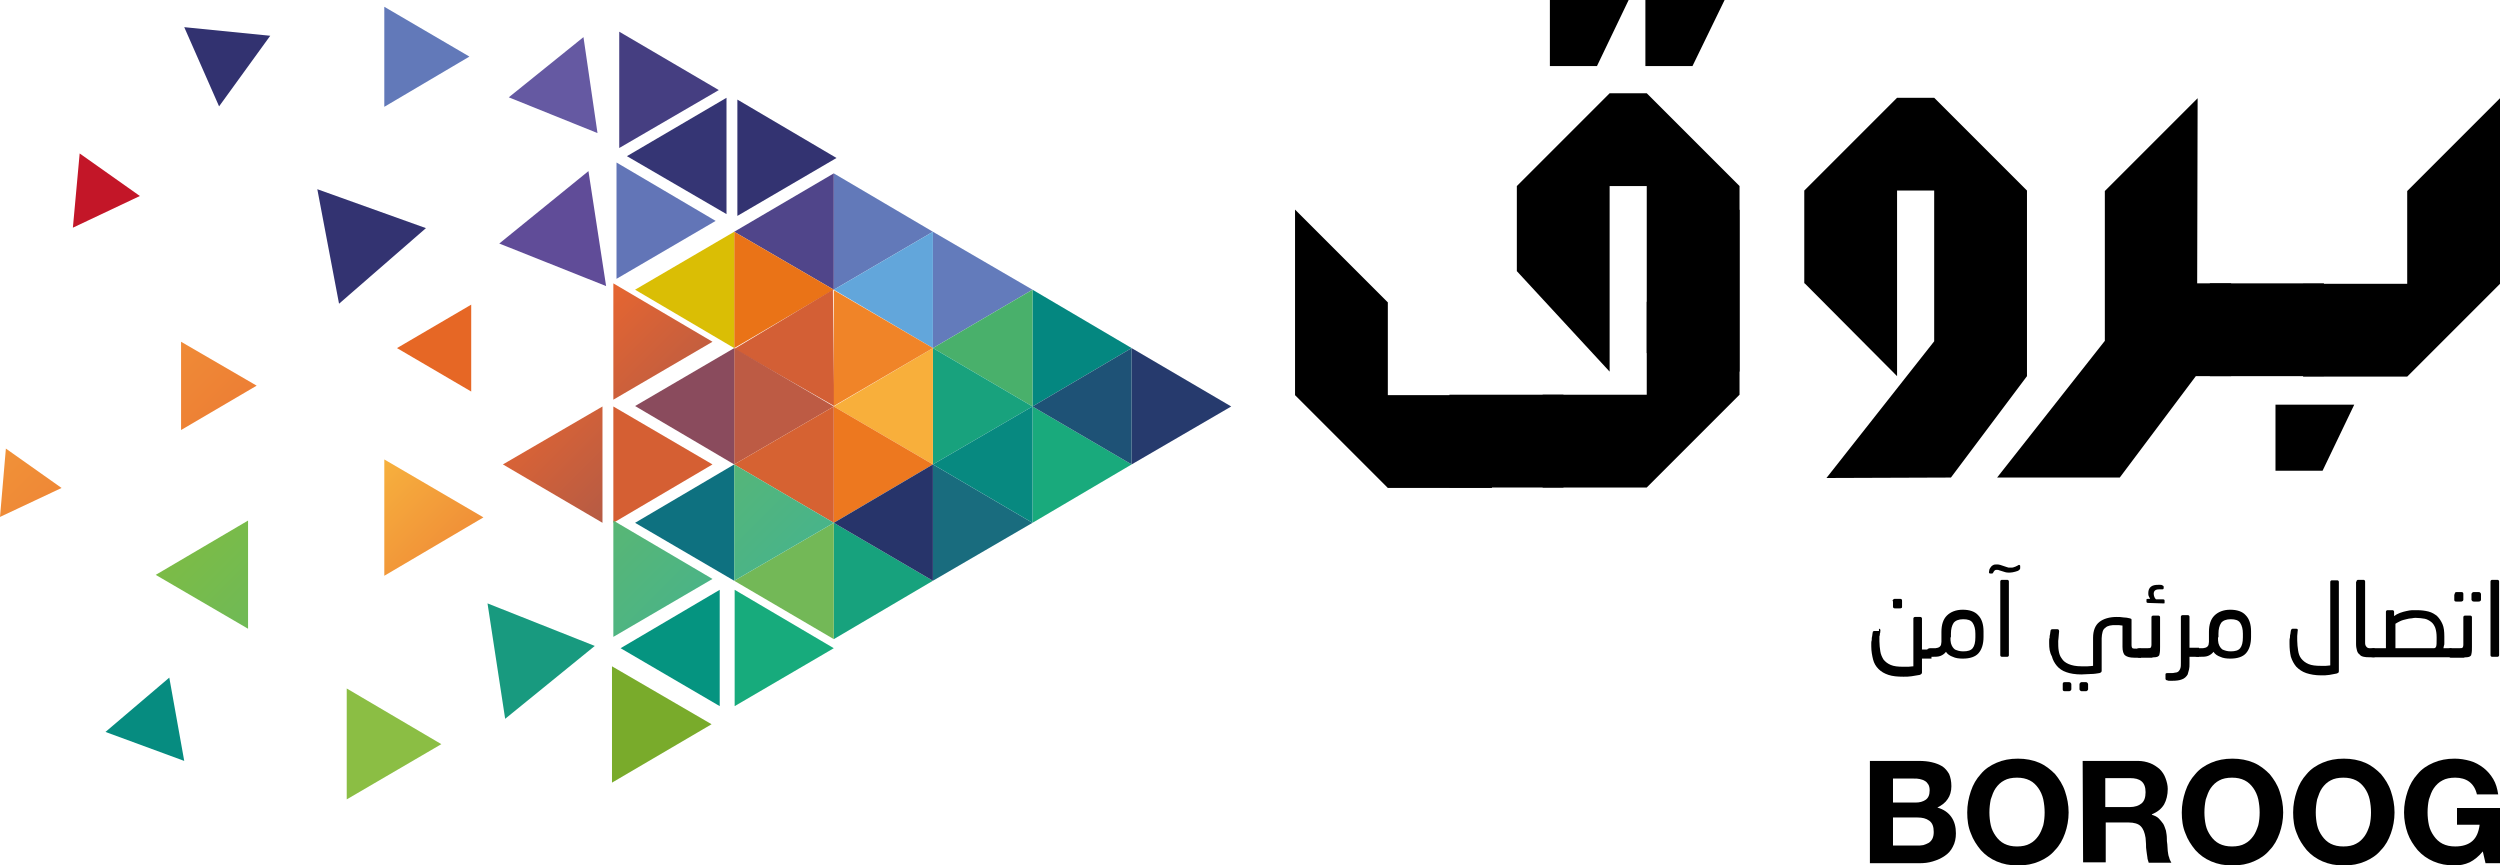 <?xml version="1.0" encoding="utf-8"?>
<!-- Generator: Adobe Illustrator 27.0.1, SVG Export Plug-In . SVG Version: 6.00 Build 0)  -->
<svg version="1.1" id="Layer_1" xmlns="http://www.w3.org/2000/svg" xmlns:xlink="http://www.w3.org/1999/xlink" x="0px" y="0px"
	 viewBox="0 0 552.3 191.2" style="enable-background:new 0 0 552.3 191.2;" xml:space="preserve">
<style type="text/css">
	.st0{fill:#263A6D;}
	.st1{fill:#048780;}
	.st2{fill:#19AA7C;}
	.st3{fill:#1E5276;}
	.st4{fill:#637BBB;}
	.st5{fill:#49B06B;}
	.st6{fill:#18A27D;}
	.st7{fill:#196C7E;}
	.st8{fill:#078980;}
	.st9{fill:#6279B9;}
	.st10{fill:#62A6DB;}
	.st11{fill:#F8AF3B;}
	.st12{fill:#ED781F;}
	.st13{fill:#17A27D;}
	.st14{fill:#27346A;}
	.st15{fill:#333371;}
	.st16{fill:#50458A;}
	.st17{fill:#EA7317;}
	.st18{fill:#D35F35;}
	.st19{fill:#BD5B44;}
	.st20{fill:#D66232;}
	.st21{fill:#73B857;}
	.st22{fill:#453E81;}
	.st23{fill:#6275B7;}
	.st24{fill:#DABE05;}
	.st25{fill:url(#SVGID_1_);}
	.st26{fill:#D55F33;}
	.st27{fill:#8A4B5D;}
	.st28{fill:url(#SVGID_00000114794029146485284670000004653442918163245244_);}
	.st29{fill:#0E7180;}
	.st30{fill:#059480;}
	.st31{fill:#6559A2;}
	.st32{fill:#C31628;}
	.st33{fill:url(#SVGID_00000131359544293255373420000008135817994669094816_);}
	.st34{fill:#604C98;}
	.st35{fill:url(#SVGID_00000160174730403491332290000007376506100830089146_);}
	.st36{fill:#E66725;}
	.st37{fill:url(#SVGID_00000106840771318508739180000002176044340487642268_);}
	.st38{fill:url(#SVGID_00000008862014394925013570000002994366369809200537_);}
	.st39{fill:#189A7F;}
	.st40{fill:url(#SVGID_00000046312500900124508970000016987202463340236719_);}
	.st41{fill:#323270;}
	.st42{fill:#8BBE44;}
	.st43{fill:#068C80;}
	.st44{fill:#F08428;}
	.st45{fill:url(#SVGID_00000109023866968800980300000008551775226223265174_);}
	.st46{fill:#79AB2B;}
	.st47{fill:#353574;}
	.st48{fill:#17AB7C;}
</style>
<g>
	<g>
		<polygon class="st0" points="250,76.9 272,89.8 250,102.6 		"/>
		<polygon class="st1" points="228.1,64 250,76.9 228.1,89.8 		"/>
		<polygon class="st2" points="228.1,89.8 250,102.6 228.1,115.5 		"/>
		<polygon class="st3" points="250,102.6 228.1,89.8 250,76.9 		"/>
		<polygon class="st4" points="206.1,51.2 228.1,64 206.1,76.9 		"/>
		<polygon class="st5" points="228.1,89.8 206.1,76.9 228.1,64 		"/>
		<polygon class="st6" points="206.1,76.9 228.1,89.8 206.1,102.6 		"/>
		<polygon class="st7" points="206.1,102.6 228.1,115.5 206.1,128.3 		"/>
		<polygon class="st8" points="228.1,115.5 206.1,102.6 228.1,89.8 		"/>
		<polygon class="st9" points="184.2,38.3 206.1,51.2 184.2,64 		"/>
		<polygon class="st10" points="206.1,76.9 184.2,64 206.1,51.2 		"/>
		<polygon class="st11" points="206.1,102.6 184.2,89.8 206.1,76.9 		"/>
		<polygon class="st12" points="184.2,89.8 206.1,102.6 184.2,115.5 		"/>
		<polygon class="st13" points="184.2,115.5 206.1,128.3 184.2,141.2 		"/>
		<polygon class="st14" points="206.1,128.3 184.2,115.5 206.1,102.6 		"/>
		<polygon class="st15" points="162.9,22 184.8,34.9 162.9,47.7 		"/>
		<polygon class="st16" points="184.2,64 162.2,51.2 184.2,38.3 		"/>
		<polygon class="st17" points="162.2,51.2 184.2,64 162.2,76.9 		"/>
		<polygon class="st18" points="184.3,89.7 162.2,77.1 184,64 		"/>
		<polygon class="st19" points="162.2,76.9 184.2,89.8 162.2,102.6 		"/>
		<polygon class="st20" points="184.2,115.5 162.2,102.6 184.2,89.8 		"/>
		<polygon class="st21" points="184.2,141.2 162.2,128.3 184.2,115.5 		"/>
		<polygon class="st22" points="136.8,7 158.8,19.9 136.8,32.7 		"/>
		<polygon class="st23" points="136.2,35.9 158.1,48.8 136.2,61.6 		"/>
		<polygon class="st24" points="162.2,76.9 140.3,64 162.2,51.2 		"/>
		
			<linearGradient id="SVGID_1_" gradientUnits="userSpaceOnUse" x1="33.001" y1="222.829" x2="227.646" y2="28.184" gradientTransform="matrix(1 0 0 -1 0 191.28)">
			<stop  offset="0" style="stop-color:#F9BD40"/>
			<stop  offset="0.5" style="stop-color:#E86630"/>
			<stop  offset="1" style="stop-color:#273C7D"/>
		</linearGradient>
		<polygon class="st25" points="135.5,62.6 157.4,75.5 135.5,88.3 		"/>
		<polygon class="st26" points="135.5,89.8 157.4,102.6 135.5,115.5 		"/>
		<polygon class="st27" points="162.2,102.6 140.3,89.7 162.2,76.9 		"/>
		
			<linearGradient id="SVGID_00000057851424783207326770000005471209647930962612_" gradientUnits="userSpaceOnUse" x1="48.079" y1="155.351" x2="265.142" y2="-61.712" gradientTransform="matrix(1 0 0 -1 0 191.28)">
			<stop  offset="0" style="stop-color:#98C021"/>
			<stop  offset="0.5" style="stop-color:#45B38E"/>
			<stop  offset="1" style="stop-color:#273C7D"/>
		</linearGradient>
		<polygon style="fill:url(#SVGID_00000057851424783207326770000005471209647930962612_);" points="135.5,115 157.4,127.9 
			135.5,140.7 		"/>
		<polygon class="st29" points="162.2,128.3 140.3,115.5 162.2,102.6 		"/>
		<polygon class="st30" points="159,156 137.1,143.2 159,130.3 		"/>
		<polygon class="st9" points="84.9,1.5 103.7,12.5 84.9,23.6 		"/>
		<polygon class="st31" points="132,29.4 112.4,21.5 128.9,8.2 		"/>
		<polygon class="st32" points="17.6,33.9 30.9,43.3 16.1,50.3 		"/>
		
			<linearGradient id="SVGID_00000124845249496707968400000018364554235924773004_" gradientUnits="userSpaceOnUse" x1="-50.657" y1="137.738" x2="143.987" y2="-56.907" gradientTransform="matrix(1 0 0 -1 0 191.28)">
			<stop  offset="0" style="stop-color:#F9BD40"/>
			<stop  offset="0.5" style="stop-color:#E86630"/>
			<stop  offset="1" style="stop-color:#273C7D"/>
		</linearGradient>
		<polygon style="fill:url(#SVGID_00000124845249496707968400000018364554235924773004_);" points="1.3,99.1 13.6,107.8 0,114.2 		
			"/>
		<polygon class="st34" points="133.9,63.2 110.3,53.8 130,37.8 		"/>
		<polygon class="st15" points="70.1,41.8 94.1,50.4 74.9,67.1 		"/>
		
			<linearGradient id="SVGID_00000165214668409708865110000013131416964595960999_" gradientUnits="userSpaceOnUse" x1="-19.433" y1="168.963" x2="175.212" y2="-25.682" gradientTransform="matrix(1 0 0 -1 0 191.28)">
			<stop  offset="0" style="stop-color:#F9BD40"/>
			<stop  offset="0.5" style="stop-color:#E86630"/>
			<stop  offset="1" style="stop-color:#273C7D"/>
		</linearGradient>
		<polygon style="fill:url(#SVGID_00000165214668409708865110000013131416964595960999_);" points="40,75.5 56.7,85.2 40,95 		"/>
		<polygon class="st36" points="104.1,86.5 87.7,76.9 104.1,67.3 		"/>
		
			<linearGradient id="SVGID_00000010276420892306802010000009163293516081971841_" gradientUnits="userSpaceOnUse" x1="74.159" y1="92.221" x2="166.499" y2="-0.119" gradientTransform="matrix(1 0 0 -1 0 191.28)">
			<stop  offset="0" style="stop-color:#F9BD40"/>
			<stop  offset="0.5" style="stop-color:#E86630"/>
			<stop  offset="1" style="stop-color:#273C7D"/>
		</linearGradient>
		<polygon style="fill:url(#SVGID_00000010276420892306802010000009163293516081971841_);" points="84.9,101.5 106.8,114.3 
			84.9,127.2 		"/>
		
			<linearGradient id="SVGID_00000170276405785906450500000010328423528234282899_" gradientUnits="userSpaceOnUse" x1="14.393" y1="202.788" x2="209.037" y2="8.143" gradientTransform="matrix(1 0 0 -1 0 191.28)">
			<stop  offset="0" style="stop-color:#F9BD40"/>
			<stop  offset="0.5" style="stop-color:#E86630"/>
			<stop  offset="1" style="stop-color:#273C7D"/>
		</linearGradient>
		<polygon style="fill:url(#SVGID_00000170276405785906450500000010328423528234282899_);" points="133.1,115.5 111.1,102.6 
			133.1,89.8 		"/>
		<polygon class="st39" points="107.7,133.3 131.4,142.7 111.6,158.8 		"/>
		
			<linearGradient id="SVGID_00000177469549506970037190000010751692290526703518_" gradientUnits="userSpaceOnUse" x1="5.345" y1="109.535" x2="222.408" y2="-107.528" gradientTransform="matrix(1 0 0 -1 0 191.28)">
			<stop  offset="0" style="stop-color:#98C021"/>
			<stop  offset="0.5" style="stop-color:#45B38E"/>
			<stop  offset="1" style="stop-color:#273C7D"/>
		</linearGradient>
		<polygon style="fill:url(#SVGID_00000177469549506970037190000010751692290526703518_);" points="54.8,138.9 34.4,127 54.8,115 		
			"/>
		<polygon class="st41" points="48.4,23.5 40.7,6 59.7,7.9 		"/>
		<polygon class="st42" points="76.6,152.1 97.5,164.4 76.6,176.6 		"/>
		<polygon class="st43" points="40.7,168.1 23.3,161.7 37.4,149.7 		"/>
		<polygon class="st44" points="184.2,64.1 206.1,76.9 184.2,89.7 		"/>
		
			<linearGradient id="SVGID_00000169542596279156965670000004234613773040132516_" gradientUnits="userSpaceOnUse" x1="70.837" y1="171.743" x2="287.901" y2="-45.32" gradientTransform="matrix(1 0 0 -1 0 191.28)">
			<stop  offset="0" style="stop-color:#98C021"/>
			<stop  offset="0.5" style="stop-color:#45B38E"/>
			<stop  offset="1" style="stop-color:#273C7D"/>
		</linearGradient>
		<polygon style="fill:url(#SVGID_00000169542596279156965670000004234613773040132516_);" points="162.2,102.6 184.2,115.5 
			162.2,128.3 		"/>
		<polygon class="st46" points="135.2,147.2 157.2,160 135.2,172.9 		"/>
		<polygon class="st47" points="160.5,47.3 138.5,34.5 160.5,21.6 		"/>
		<polygon class="st48" points="162.3,130.3 184.2,143.2 162.3,156 		"/>
	</g>
	<g>
		<path d="M415.1,138.9c0.2,0,0.4,0.2,0.3,0.5c0,0.2,0,0.4-0.1,0.6c0,0.2,0,0.4-0.1,0.6c0,0.2,0,0.4,0,0.6s0,0.3,0,0.5
			c0,0.8,0.1,1.5,0.2,2.2c0.1,0.7,0.4,1.3,0.7,1.8c0.4,0.5,0.9,0.9,1.6,1.2c0.7,0.3,1.6,0.4,2.8,0.4c0.4,0,0.8,0,1.1,0
			s0.7-0.1,1.1-0.1c0-0.4,0-0.8,0-1.1c0-0.3,0-0.6,0-0.9v-0.8v-0.9v-6.8c0-0.1,0-0.2,0.1-0.3c0.1-0.1,0.2-0.1,0.3-0.1h1.1
			c0.1,0,0.2,0,0.3,0.1s0.1,0.2,0.1,0.3v6.8h2.1v2h-2.1v0.8v0.8c0,0.3,0,0.5,0,0.8s0,0.5,0,0.7s-0.2,0.4-0.5,0.5
			c-0.6,0.1-1.2,0.2-1.8,0.3c-0.6,0.1-1.2,0.1-1.8,0.1c-1.3,0-2.4-0.1-3.3-0.4c-0.9-0.3-1.6-0.7-2.2-1.3c-0.6-0.6-1-1.3-1.2-2.1
			c-0.2-0.8-0.4-1.8-0.4-2.9c0-0.1,0-0.3,0-0.6c0-0.3,0-0.5,0.1-0.8c0-0.3,0-0.6,0.1-0.9c0-0.3,0.1-0.5,0.1-0.7s0.1-0.3,0.1-0.3
			c0.1-0.1,0.2-0.1,0.3-0.1h1V138.9z M418.1,132.8c0-0.2,0.1-0.3,0.2-0.4c0.1-0.1,0.2-0.1,0.4-0.1h1c0.1,0,0.3,0,0.4,0.1
			c0.1,0.1,0.1,0.2,0.1,0.4v1.2c0,0.1,0,0.3-0.1,0.3c-0.1,0.1-0.2,0.1-0.4,0.1h-1c-0.2,0-0.3,0-0.4-0.1c-0.1-0.1-0.1-0.2-0.1-0.3
			v-1.2H418.1z"/>
		<path d="M425.8,143.5c0-0.1,0.1-0.2,0.2-0.2c0.2-0.1,0.3-0.1,0.5-0.1h0.7c0.1,0,0.2,0,0.4,0s0.3-0.1,0.5-0.1
			c0.2-0.1,0.3-0.1,0.4-0.2c0.1-0.1,0.2-0.2,0.3-0.4c0-0.2,0.1-0.4,0.1-0.7v-2.2c0-1.6,0.4-2.8,1.2-3.6c0.8-0.8,2-1.3,3.5-1.3
			s2.7,0.4,3.4,1.2c0.8,0.8,1.2,2,1.2,3.6v1.2c0,1.6-0.4,2.8-1.1,3.6c-0.7,0.8-1.9,1.2-3.5,1.2c-0.8,0-1.6-0.1-2.2-0.4
			c-0.6-0.2-1.2-0.6-1.5-1.1c-0.3,0.4-0.7,0.7-1.2,0.9c-0.5,0.2-1.1,0.2-1.8,0.2h-0.4c-0.2,0-0.4,0-0.5-0.1
			c-0.2-0.1-0.2-0.1-0.2-0.2L425.8,143.5L425.8,143.5z M430.9,140.8c0,0.5,0,0.9,0.1,1.3c0.2,0.7,0.5,1.1,0.9,1.4
			c0.5,0.2,1,0.4,1.8,0.4c1,0,1.7-0.2,2.1-0.7c0.4-0.5,0.6-1.3,0.6-2.4V140c0-1-0.2-1.8-0.6-2.4c-0.4-0.6-1.1-0.8-2.1-0.8
			s-1.7,0.3-2.1,0.8c-0.4,0.6-0.6,1.4-0.6,2.4v0.8H430.9z"/>
		<path d="M439.7,126.7c-0.2,0-0.3-0.1-0.3-0.3c0-0.2,0.1-0.4,0.1-0.6c0.1-0.2,0.2-0.4,0.3-0.5c0.2-0.3,0.4-0.4,0.6-0.5
			c0.2-0.1,0.5-0.1,0.7-0.1c0.3,0,0.5,0,0.8,0.1l0.9,0.3c0.2,0.1,0.4,0.1,0.6,0.2c0.2,0.1,0.4,0.1,0.7,0.1s0.6,0,0.8-0.1
			s0.4-0.1,0.5-0.2c0.2-0.1,0.3-0.1,0.4-0.2c0.1-0.1,0.2-0.1,0.3-0.1s0.2,0.1,0.2,0.2v0.5c0,0.2-0.1,0.3-0.2,0.4
			c-0.2,0.2-0.5,0.3-0.9,0.4s-0.8,0.2-1.2,0.2c-0.3,0-0.7,0-1-0.1s-0.7-0.2-1.3-0.4c-0.2-0.1-0.3-0.1-0.4-0.1c-0.1,0-0.2,0-0.3,0
			s-0.2,0-0.3,0.1s-0.1,0.1-0.2,0.2l-0.1,0.2c-0.1,0.2-0.2,0.3-0.3,0.3H439.7z M441.9,128.5c0-0.1,0-0.2,0.1-0.3
			c0.1-0.1,0.2-0.1,0.3-0.1h1.1c0.1,0,0.2,0,0.3,0.1s0.1,0.2,0.1,0.3v16.2c0,0.1,0,0.2-0.1,0.3c-0.1,0.1-0.2,0.1-0.3,0.1h-1.1
			c-0.1,0-0.2,0-0.3-0.1s-0.1-0.2-0.1-0.3V128.5z"/>
		<path d="M452.7,142.1c0-0.1,0-0.3,0-0.5s0-0.5,0.1-0.7c0-0.3,0-0.5,0.1-0.8c0-0.3,0.1-0.5,0.1-0.7c0-0.3,0.2-0.4,0.5-0.4h1
			c0.3,0,0.4,0.2,0.4,0.5s-0.1,0.7-0.1,1.1s-0.1,0.7-0.1,1c0,0.8,0,1.5,0.1,2.1c0.1,0.7,0.3,1.3,0.7,1.8c0.3,0.5,0.8,0.9,1.5,1.2
			c0.7,0.3,1.6,0.5,2.8,0.5c0.4,0,0.9,0,1.4,0s0.9-0.1,1.2-0.1c0-0.4,0-0.8,0-1.1c0-0.3,0-0.6,0-0.9v-0.8v-0.9v-2.5
			c0-1.6,0.5-2.8,1.4-3.5s2.2-1.1,3.8-1.1c0.5,0,1,0,1.5,0.1c0.5,0,1,0.1,1.4,0.2c0.1,0,0.2,0.1,0.3,0.1c0.1,0.1,0.1,0.1,0.1,0.3
			v5.5c0,0.4,0.1,0.6,0.2,0.7c0.2,0.1,0.5,0.1,0.9,0.1h1v2h-1.5c-1,0-1.6-0.2-2-0.5s-0.6-1-0.6-1.9v-4.7c-0.3,0-0.6-0.1-0.8-0.1
			s-0.5,0-0.7,0c-0.5,0-0.9,0-1.3,0.1c-0.4,0.1-0.7,0.2-1,0.5c-0.3,0.2-0.5,0.5-0.6,0.9s-0.2,0.9-0.2,1.4v4.1v0.7c0,0.3,0,0.6,0,0.9
			v0.8c0,0.3,0,0.5,0,0.7c0,0.3-0.2,0.4-0.5,0.5c-0.6,0.1-1.2,0.2-1.9,0.2s-1.4,0.1-2.1,0.1c-1.3,0-2.5-0.2-3.3-0.5
			c-0.9-0.3-1.6-0.8-2.1-1.4s-0.9-1.3-1.1-2.1C452.8,144.1,452.7,143.2,452.7,142.1z M455.7,151.2c0-0.2,0-0.3,0.1-0.4
			s0.2-0.1,0.4-0.1h0.8c0.1,0,0.3,0,0.4,0.1c0.1,0.1,0.2,0.2,0.2,0.4v1.1c0,0.1-0.1,0.2-0.2,0.3c-0.1,0.1-0.2,0.1-0.4,0.1h-0.8
			c-0.2,0-0.3,0-0.4-0.1c-0.1-0.1-0.1-0.2-0.1-0.3V151.2z M459.4,151.2c0-0.2,0.1-0.3,0.2-0.4c0.1-0.1,0.2-0.1,0.3-0.1h0.9
			c0.1,0,0.2,0,0.3,0.1s0.2,0.2,0.2,0.4v1.1c0,0.1-0.1,0.2-0.2,0.3c-0.1,0.1-0.2,0.1-0.3,0.1h-0.9c-0.1,0-0.2,0-0.3-0.1
			s-0.2-0.2-0.2-0.3V151.2z"/>
		<path d="M472,143.5c0-0.1,0.1-0.2,0.2-0.2c0.2-0.1,0.3-0.1,0.5-0.1h1.6c0.4,0,0.7,0,0.8-0.1s0.2-0.3,0.2-0.7v-1.5v-1.4
			c0-0.5,0-1,0-1.5s0-1,0-1.6c0-0.1,0-0.2,0.1-0.3c0.1-0.1,0.2-0.1,0.3-0.1h1.1c0.1,0,0.2,0,0.3,0.1s0.1,0.2,0.1,0.3
			c0,0.5,0,0.9,0,1.3c0,0.3,0,0.7,0,1v1v1.2c0,0.7,0,1.4,0,2s0,1.1-0.1,1.5c0,0.2-0.1,0.3-0.1,0.4c-0.1,0.1-0.2,0.2-0.4,0.3
			c-0.1,0-0.3,0.1-0.5,0.1s-0.5,0-0.7,0.1c-0.3,0-0.6,0-0.8,0c-0.3,0-0.6,0-0.8,0h-1c-0.2,0-0.4,0-0.5-0.1c-0.2-0.1-0.2-0.1-0.2-0.2
			L472,143.5L472,143.5z M474.6,133.2c-0.3,0-0.4-0.1-0.4-0.3v-0.4c0-0.2,0.1-0.2,0.4-0.2h0.4c-0.1-0.2-0.2-0.4-0.3-0.6
			s-0.1-0.5-0.1-0.7c0-0.6,0.2-1.1,0.6-1.4c0.4-0.3,0.9-0.4,1.6-0.4c0.1,0,0.3,0,0.4,0c0.2,0,0.3,0,0.5,0.1s0.3,0.2,0.3,0.3v0.3
			c0,0.2-0.1,0.3-0.3,0.3c0,0-0.1,0-0.3,0s-0.3,0-0.4,0c-0.8,0-1.2,0.3-1.2,1c0,0.3,0.1,0.6,0.2,0.8c0.1,0.2,0.2,0.3,0.3,0.4h1.5
			c0.3,0,0.4,0.1,0.4,0.3v0.4c0,0.1,0,0.2-0.1,0.2s-0.2,0-0.3,0L474.6,133.2L474.6,133.2z"/>
		<path d="M478.4,149c0-0.2,0.1-0.3,0.4-0.3h0.5c0.5,0,0.9,0,1.2-0.1c0.3,0,0.6-0.1,0.8-0.3c0.2-0.2,0.3-0.4,0.4-0.7
			c0.1-0.3,0.1-0.7,0.1-1.2v-10.1c0-0.1,0-0.2,0.1-0.3c0.1-0.1,0.2-0.1,0.3-0.1h1.1c0.1,0,0.2,0,0.3,0.1s0.1,0.2,0.1,0.3v6.8h2.1v2
			h-2.1v1.5c0,0.5,0,0.9-0.1,1.3s-0.2,0.8-0.3,1.1c-0.3,0.5-0.7,0.9-1.3,1.1c-0.5,0.2-1.2,0.3-2.1,0.3c-0.1,0-0.2,0-0.5,0
			c-0.2,0-0.5,0-0.6-0.1c-0.2,0-0.3-0.1-0.3-0.1c0-0.1-0.1-0.1-0.1-0.2L478.4,149L478.4,149z"/>
		<path d="M484.9,143.5c0-0.1,0.1-0.2,0.2-0.2c0.2-0.1,0.3-0.1,0.5-0.1h0.7c0.1,0,0.2,0,0.4,0s0.3-0.1,0.5-0.1
			c0.2-0.1,0.3-0.1,0.4-0.2c0.1-0.1,0.2-0.2,0.3-0.4c0-0.2,0.1-0.4,0.1-0.7v-2.2c0-1.6,0.4-2.8,1.2-3.6c0.8-0.8,2-1.3,3.5-1.3
			s2.7,0.4,3.4,1.2c0.8,0.8,1.2,2,1.2,3.6v1.2c0,1.6-0.4,2.8-1.1,3.6c-0.7,0.8-1.9,1.2-3.5,1.2c-0.8,0-1.6-0.1-2.2-0.4
			c-0.6-0.2-1.2-0.6-1.5-1.1c-0.3,0.4-0.7,0.7-1.2,0.9c-0.5,0.2-1.1,0.2-1.8,0.2h-0.4c-0.2,0-0.4,0-0.5-0.1
			c-0.2-0.1-0.2-0.1-0.2-0.2L484.9,143.5L484.9,143.5z M490,140.8c0,0.5,0,0.9,0.1,1.3c0.2,0.7,0.5,1.1,0.9,1.4
			c0.5,0.2,1,0.4,1.8,0.4c1,0,1.7-0.2,2.1-0.7c0.4-0.5,0.6-1.3,0.6-2.4V140c0-1-0.2-1.8-0.6-2.4c-0.4-0.6-1.1-0.8-2.1-0.8
			s-1.7,0.3-2.1,0.8c-0.4,0.6-0.6,1.4-0.6,2.4v0.8H490z"/>
		<path d="M507.3,138.9c0.3,0,0.4,0.2,0.3,0.5l-0.1,1.1c0,0.4,0,0.7,0,1c0,0.8,0.1,1.5,0.2,2.2c0.1,0.7,0.3,1.3,0.7,1.8
			s0.9,0.9,1.6,1.2c0.7,0.3,1.6,0.4,2.8,0.4c0.3,0,0.6,0,1,0s0.7-0.1,1-0.1c0-0.4,0-0.8,0-1.1c0-0.3,0-0.6,0-0.9v-0.8v-0.9v-14.7
			c0-0.1,0-0.2,0.1-0.3c0.1-0.1,0.2-0.1,0.3-0.1h1.1c0.1,0,0.2,0,0.3,0.1s0.1,0.2,0.1,0.3v16.3c0,0.2,0,0.4,0,0.7c0,0.3,0,0.6,0,1v1
			c0,0.3,0,0.5,0,0.7s-0.1,0.3-0.1,0.3c-0.1,0.1-0.2,0.1-0.4,0.2c-0.5,0.1-1.1,0.2-1.6,0.3c-0.6,0.1-1.2,0.1-1.8,0.1
			c-1.3,0-2.4-0.2-3.3-0.5c-0.9-0.3-1.6-0.8-2.2-1.4c-0.5-0.6-0.9-1.3-1.2-2.2c-0.2-0.9-0.3-1.8-0.3-2.9c0-0.2,0-0.3,0-0.6
			c0-0.2,0-0.5,0.1-0.8c0-0.3,0-0.5,0.1-0.8c0-0.3,0.1-0.5,0.1-0.7c0.1-0.3,0.2-0.4,0.4-0.4L507.3,138.9L507.3,138.9z"/>
		<path d="M520.6,128.5c0-0.1,0-0.2,0.1-0.3c0.1-0.1,0.2-0.1,0.3-0.1h1.1c0.1,0,0.2,0,0.3,0.1s0.1,0.2,0.1,0.3v13.4
			c0,0.3,0,0.5,0.1,0.7s0.2,0.3,0.3,0.4s0.3,0.2,0.5,0.2s0.4,0,0.6,0h0.6v2h-1.1c-0.5,0-0.9,0-1.3-0.1c-0.4-0.1-0.7-0.2-0.9-0.5
			c-0.3-0.2-0.5-0.5-0.6-0.9s-0.2-0.8-0.2-1.4v-13.8H520.6z"/>
		<path d="M523.8,143.5c0-0.1,0.1-0.2,0.2-0.2c0.2-0.1,0.3-0.1,0.5-0.1h2.6v-8c0-0.1,0-0.2,0.1-0.3c0.1-0.1,0.2-0.1,0.3-0.1h1
			c0.1,0,0.2,0,0.3,0.1s0.1,0.2,0.1,0.3v0.9c0.4-0.3,0.8-0.5,1.3-0.7s1-0.3,1.4-0.4c0.5-0.1,0.9-0.2,1.3-0.2c0.4,0,0.7,0,1,0
			c1,0,1.8,0.1,2.6,0.3c0.8,0.2,1.4,0.6,1.9,1c0.5,0.5,0.9,1.1,1.2,1.8c0.3,0.7,0.4,1.6,0.4,2.7v0.3v0.6c0,0.2,0,0.4,0,0.6
			s0,0.4-0.1,0.6c0,0.2-0.1,0.3-0.1,0.5h1.8v2h-17.3c-0.2,0-0.4,0-0.5-0.1c-0.2-0.1-0.2-0.1-0.2-0.2v-1.4H523.8z M529,143.2
			c0.4,0,0.8,0,1.2,0h1.6h5.9c0.2,0,0.4-0.1,0.5-0.4s0.1-0.8,0.1-1.6v-0.4c0-0.8-0.1-1.5-0.3-2.1c-0.2-0.5-0.5-1-0.9-1.3
			s-0.9-0.6-1.4-0.7c-0.6-0.1-1.3-0.2-2-0.2c-0.2,0-0.5,0-0.9,0.1c-0.4,0-0.8,0.1-1.2,0.2s-0.9,0.2-1.3,0.4
			c-0.4,0.2-0.8,0.4-1.1,0.6v5.4H529z"/>
		<path d="M540.9,143.5c0-0.1,0.1-0.2,0.2-0.2c0.2-0.1,0.3-0.1,0.5-0.1h1.6c0.4,0,0.7,0,0.8-0.1s0.2-0.3,0.2-0.7v-1.5v-1.4
			c0-0.5,0-1,0-1.5s0-1,0-1.6c0-0.1,0-0.2,0.1-0.3c0.1-0.1,0.2-0.1,0.3-0.1h1.1c0.1,0,0.2,0,0.3,0.1s0.1,0.2,0.1,0.3
			c0,0.5,0,0.9,0,1.3c0,0.3,0,0.7,0,1v1v1.2c0,0.7,0,1.4,0,2s0,1.1-0.1,1.5c0,0.2-0.1,0.3-0.1,0.4c-0.1,0.1-0.2,0.2-0.4,0.3
			c-0.1,0-0.3,0.1-0.5,0.1s-0.5,0-0.7,0.1c-0.3,0-0.6,0-0.8,0c-0.3,0-0.6,0-0.8,0h-1c-0.2,0-0.4,0-0.5-0.1c-0.2-0.1-0.2-0.1-0.2-0.2
			L540.9,143.5L540.9,143.5z M542.3,131.3c0-0.2,0-0.3,0.1-0.4s0.2-0.1,0.4-0.1h0.9c0.2,0,0.3,0,0.4,0.1c0.1,0.1,0.1,0.2,0.1,0.4
			v1.2c0,0.1-0.1,0.3-0.2,0.3c-0.1,0.1-0.2,0.1-0.4,0.1h-0.9c-0.2,0-0.3,0-0.4-0.1c-0.1-0.1-0.1-0.2-0.1-0.3v-1.2H542.3z M546,131.3
			c0-0.2,0.1-0.3,0.2-0.4c0.1-0.1,0.2-0.1,0.4-0.1h0.9c0.1,0,0.3,0,0.4,0.1c0.1,0.1,0.2,0.2,0.2,0.4v1.2c0,0.1-0.1,0.3-0.2,0.3
			c-0.1,0.1-0.2,0.1-0.4,0.1h-0.9c-0.1,0-0.3,0-0.4-0.1c-0.1-0.1-0.2-0.2-0.2-0.3V131.3z"/>
		<path d="M550.2,128.5c0-0.1,0-0.2,0.1-0.3c0.1-0.1,0.2-0.1,0.3-0.1h1.1c0.1,0,0.2,0,0.3,0.1s0.1,0.2,0.1,0.3v16.2
			c0,0.1,0,0.2-0.1,0.3c-0.1,0.1-0.2,0.1-0.3,0.1h-1.1c-0.1,0-0.2,0-0.3-0.1s-0.1-0.2-0.1-0.3V128.5z"/>
	</g>
	<g>
		<path d="M413.3,168.1h10.6c1.1,0,2.1,0.1,2.9,0.3c0.9,0.2,1.6,0.5,2.3,0.9c0.6,0.4,1.1,1,1.5,1.7c0.3,0.7,0.5,1.6,0.5,2.7
			s-0.3,2.1-0.8,2.8c-0.5,0.8-1.3,1.4-2.3,1.9c1.4,0.4,2.4,1.1,3.1,2.1c0.7,1,1,2.2,1,3.6c0,1.1-0.2,2.1-0.7,3c-0.4,0.8-1,1.5-1.8,2
			c-0.7,0.5-1.6,0.9-2.6,1.2c-1,0.3-1.9,0.4-3,0.4h-10.9v-22.6H413.3z M418.2,177.3h5c0.9,0,1.6-0.2,2.2-0.6
			c0.6-0.4,0.9-1.1,0.9-2.1c0-0.5-0.1-1-0.3-1.3s-0.4-0.6-0.8-0.8c-0.3-0.2-0.7-0.3-1.1-0.4c-0.4-0.1-0.8-0.1-1.3-0.1h-4.6V177.3z
			 M418.2,186.8h5.3c0.5,0,0.9,0,1.4-0.1c0.4-0.1,0.8-0.3,1.2-0.5c0.3-0.2,0.6-0.5,0.8-0.9s0.3-0.9,0.3-1.5c0-1.2-0.3-2-1-2.5
			s-1.5-0.7-2.6-0.7h-5.4V186.8z"/>
		<path d="M434.6,179.5c0-1.7,0.3-3.2,0.8-4.7s1.2-2.7,2.2-3.8c0.9-1.1,2.1-1.9,3.5-2.5s2.9-0.9,4.7-0.9c1.7,0,3.3,0.3,4.7,0.9
			s2.5,1.5,3.5,2.5c0.9,1.1,1.7,2.3,2.2,3.8s0.8,3,0.8,4.7c0,1.6-0.3,3.2-0.8,4.6s-1.2,2.7-2.2,3.7c-0.9,1.1-2.1,1.9-3.5,2.5
			s-2.9,0.9-4.7,0.9s-3.3-0.3-4.7-0.9s-2.5-1.4-3.5-2.5c-0.9-1.1-1.7-2.3-2.2-3.7C434.8,182.7,434.6,181.1,434.6,179.5z
			 M439.5,179.5c0,0.9,0.1,1.9,0.3,2.8s0.6,1.7,1.1,2.4c0.5,0.7,1.1,1.3,1.9,1.7c0.8,0.4,1.7,0.6,2.8,0.6s2.1-0.2,2.8-0.6
			c0.8-0.4,1.4-1,1.9-1.7s0.8-1.5,1.1-2.4c0.2-0.9,0.3-1.8,0.3-2.8s-0.1-1.9-0.3-2.9c-0.2-0.9-0.6-1.8-1.1-2.5s-1.1-1.3-1.9-1.7
			c-0.8-0.4-1.7-0.6-2.8-0.6s-2.1,0.2-2.8,0.6c-0.8,0.4-1.4,1-1.9,1.7s-0.8,1.6-1.1,2.5C439.6,177.6,439.5,178.5,439.5,179.5z"/>
		<path d="M460.1,168.1h12.2c1,0,1.9,0.2,2.7,0.5s1.5,0.8,2.1,1.3c0.6,0.6,1,1.2,1.3,2s0.5,1.6,0.5,2.4c0,1.3-0.3,2.5-0.8,3.4
			c-0.6,1-1.5,1.7-2.7,2.2v0.1c0.6,0.2,1.1,0.4,1.5,0.8s0.7,0.8,1,1.2c0.3,0.5,0.4,1,0.6,1.5c0.1,0.6,0.2,1.1,0.2,1.7
			c0,0.4,0,0.8,0.1,1.3c0,0.5,0.1,1,0.1,1.5c0.1,0.5,0.1,1,0.3,1.4c0.1,0.5,0.3,0.8,0.5,1.2h-5c-0.1-0.4-0.3-0.8-0.3-1.2
			c-0.1-0.4-0.1-0.9-0.2-1.4c-0.1-0.5-0.1-1-0.1-1.5s-0.1-1-0.1-1.4c-0.2-1.2-0.5-2-1.1-2.6c-0.5-0.5-1.4-0.8-2.7-0.8h-5v8.8h-5
			L460.1,168.1L460.1,168.1z M465.1,178.3h5.4c1.1,0,2-0.3,2.6-0.8s0.9-1.3,0.9-2.5c0-1.1-0.3-1.9-0.9-2.4c-0.6-0.5-1.4-0.7-2.6-0.7
			h-5.4V178.3z"/>
		<path d="M482,179.5c0-1.7,0.3-3.2,0.8-4.7s1.2-2.7,2.2-3.8c0.9-1.1,2.1-1.9,3.5-2.5s2.9-0.9,4.7-0.9c1.7,0,3.3,0.3,4.7,0.9
			s2.5,1.5,3.5,2.5c0.9,1.1,1.7,2.3,2.2,3.8s0.8,3,0.8,4.7c0,1.6-0.3,3.2-0.8,4.6s-1.2,2.7-2.2,3.7c-0.9,1.1-2.1,1.9-3.5,2.5
			s-2.9,0.9-4.7,0.9s-3.3-0.3-4.7-0.9s-2.5-1.4-3.5-2.5c-0.9-1.1-1.7-2.3-2.2-3.7C482.2,182.7,482,181.1,482,179.5z M487,179.5
			c0,0.9,0.1,1.9,0.3,2.8s0.6,1.7,1.1,2.4c0.5,0.7,1.1,1.3,1.9,1.7c0.8,0.4,1.7,0.6,2.8,0.6s2.1-0.2,2.8-0.6c0.8-0.4,1.4-1,1.9-1.7
			s0.8-1.5,1.1-2.4c0.2-0.9,0.3-1.8,0.3-2.8s-0.1-1.9-0.3-2.9c-0.2-0.9-0.6-1.8-1.1-2.5s-1.1-1.3-1.9-1.7c-0.8-0.4-1.7-0.6-2.8-0.6
			s-2.1,0.2-2.8,0.6c-0.8,0.4-1.4,1-1.9,1.7s-0.8,1.6-1.1,2.5C487.1,177.6,487,178.5,487,179.5z"/>
		<path d="M506.6,179.5c0-1.7,0.3-3.2,0.8-4.7s1.2-2.7,2.2-3.8c0.9-1.1,2.1-1.9,3.5-2.5s2.9-0.9,4.7-0.9c1.7,0,3.3,0.3,4.7,0.9
			s2.5,1.5,3.5,2.5c0.9,1.1,1.7,2.3,2.2,3.8s0.8,3,0.8,4.7c0,1.6-0.3,3.2-0.8,4.6s-1.2,2.7-2.2,3.7c-0.9,1.1-2.1,1.9-3.5,2.5
			s-2.9,0.9-4.7,0.9s-3.3-0.3-4.7-0.9s-2.5-1.4-3.5-2.5c-0.9-1.1-1.7-2.3-2.2-3.7C506.8,182.7,506.6,181.1,506.6,179.5z
			 M511.6,179.5c0,0.9,0.1,1.9,0.3,2.8s0.6,1.7,1.1,2.4c0.5,0.7,1.1,1.3,1.9,1.7c0.8,0.4,1.7,0.6,2.8,0.6s2.1-0.2,2.8-0.6
			c0.8-0.4,1.4-1,1.9-1.7s0.8-1.5,1.1-2.4c0.2-0.9,0.3-1.8,0.3-2.8s-0.1-1.9-0.3-2.9c-0.2-0.9-0.6-1.8-1.1-2.5s-1.1-1.3-1.9-1.7
			c-0.8-0.4-1.7-0.6-2.8-0.6s-2.1,0.2-2.8,0.6c-0.8,0.4-1.4,1-1.9,1.7s-0.8,1.6-1.1,2.5C511.7,177.6,511.6,178.5,511.6,179.5z"/>
		<path d="M548.5,188.1c-0.9,1.1-1.9,1.9-2.9,2.4c-1.1,0.5-2.2,0.7-3.3,0.7c-1.8,0-3.3-0.3-4.7-0.9s-2.5-1.4-3.5-2.5
			c-0.9-1.1-1.7-2.3-2.2-3.7c-0.5-1.4-0.8-3-0.8-4.6c0-1.7,0.3-3.2,0.8-4.7s1.2-2.7,2.2-3.8c0.9-1.1,2.1-1.9,3.5-2.5
			s2.9-0.9,4.7-0.9c1.2,0,2.3,0.2,3.4,0.5c1.1,0.3,2.1,0.9,2.9,1.5c0.9,0.7,1.6,1.5,2.2,2.5c0.6,1,0.9,2.1,1.1,3.4h-4.7
			c-0.3-1.3-0.9-2.2-1.7-2.8c-0.8-0.6-1.9-0.9-3.1-0.9c-1.1,0-2.1,0.2-2.8,0.6c-0.8,0.4-1.4,1-1.9,1.7s-0.8,1.6-1.1,2.5
			c-0.2,0.9-0.3,1.9-0.3,2.9c0,0.9,0.1,1.9,0.3,2.8s0.6,1.7,1.1,2.4c0.5,0.7,1.1,1.3,1.9,1.7c0.8,0.4,1.7,0.6,2.8,0.6
			c1.6,0,2.9-0.4,3.8-1.2c0.9-0.8,1.4-2,1.6-3.6h-5v-3.7h9.5v12.2h-3.2L548.5,188.1z"/>
	</g>
	<g>
		<g>
			<path d="M427.3,75.4V42.1h-8.2v41l-20.4-20.5h-0.1V42.1l20.5-20.5h8.2l20.5,20.5v41L431,105.5l-27.5,0.1L427.3,75.4z"/>
		</g>
		<g>
			<path d="M441.2,105.5L465,75.3V42.2l20.5-20.5l-0.1,40.9h7.5v20.5h-7.8l-16.8,22.4L441.2,105.5L441.2,105.5z"/>
		</g>
		<g>
			<path d="M488.2,83.1V62.6h25.2v20.5H488.2z"/>
		</g>
		<g>
			<path d="M552.3,62.7l-20.5,20.5h-23V62.7h23V42.2l20.5-20.5V62.7z M513.1,104h-10.4V89.4h17.4L513.1,104z"/>
		</g>
		<g>
			<path d="M320.2,107.7V87.2h25.2v20.5H320.2z"/>
		</g>
		<g>
			<polygon points="384.3,87.2 363.8,107.7 340.8,107.7 340.8,87.2 363.8,87.2 363.8,66.7 384.3,46.3 			"/>
		</g>
		<g>
			<polyline points="363.8,78 363.8,41.1 355.6,41.1 355.6,82.1 335.1,59.9 335.1,41.1 355.6,20.6 363.8,20.6 384.3,41.1 
				384.3,82.1 			"/>
		</g>
		<g>
			<polygon points="373.9,14.6 363.5,14.6 363.5,0 381,0 			"/>
		</g>
		<g>
			<polygon points="352.8,14.6 342.4,14.6 342.4,0 359.8,0 			"/>
		</g>
		<g>
			<path d="M286.1,46.3l20.5,20.5v20.5h23v20.5h-23l-20.5-20.5V46.3z"/>
		</g>
	</g>
</g>
</svg>
